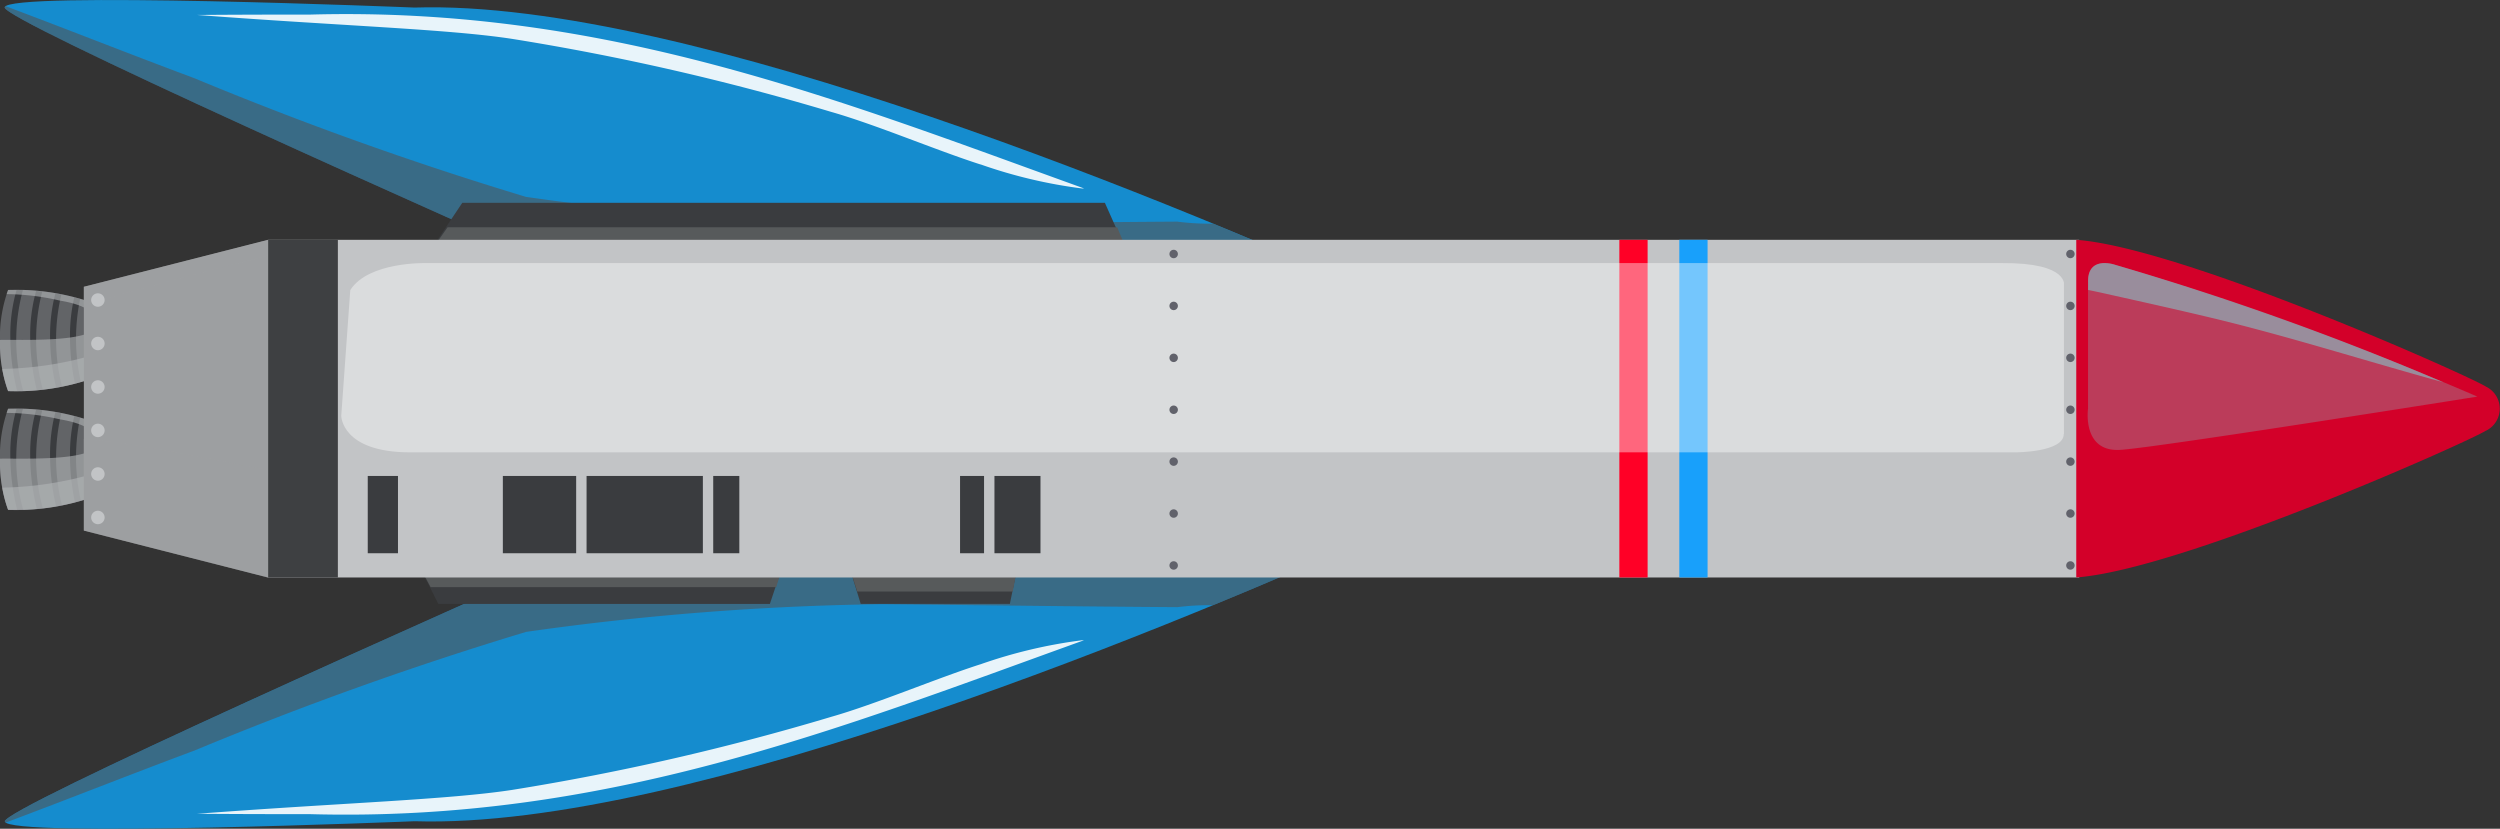 <svg xmlns="http://www.w3.org/2000/svg" xmlns:xlink="http://www.w3.org/1999/xlink" width="50.945" height="16.888" viewBox="0 0 50.945 16.888"><rect x="0" y="0" width="50.945" height="16.888" fill="#333333" stroke="none"/><defs><style>.a{fill:none;}.b{clip-path:url(#a);}.c{clip-path:url(#b);}.d,.r,.y{mix-blend-mode:multiply;}.ah,.ak,.d,.r,.y{isolation:isolate;}.e{clip-path:url(#c);}.f{fill:#158cce;}.ak,.g{opacity:0.9;}.h{clip-path:url(#d);}.i{fill:#fff;}.j,.r{opacity:0.6;}.k{clip-path:url(#e);}.l{fill:#525557;}.m{fill:#3a3c3f;}.n{fill:#575a5b;}.o{fill:#626467;}.p{clip-path:url(#j);}.q{fill:url(#k);}.s{clip-path:url(#m);}.t{fill:#b3b5b8;}.u{clip-path:url(#n);}.v{clip-path:url(#o);}.w{fill:url(#p);}.x{fill:#9d9fa1;}.y{opacity:0.5;}.z{clip-path:url(#t);}.aa{clip-path:url(#u);}.ab{fill:#c2c4c6;}.ac{fill:#3e4042;}.ad{clip-path:url(#v);}.ae{fill:#18a0fb;}.af{fill:#ff0026;}.ag{fill:#d30029;}.ah,.am{opacity:0.4;}.ah,.ak{mix-blend-mode:screen;}.ai{clip-path:url(#w);}.aj{fill:#9696a3;}.al{clip-path:url(#x);}.an{clip-path:url(#y);}.ao{fill:#61626b;}</style><clipPath id="a"><rect class="a" width="16.888" height="50.945"/></clipPath><clipPath id="b"><rect class="a" width="16.888" height="50.946"/></clipPath><clipPath id="c"><rect class="a" width="6.207" height="28.455"/></clipPath><clipPath id="d"><rect class="a" width="3.556" height="18.071"/></clipPath><clipPath id="e"><rect class="a" width="6.081" height="28.455"/></clipPath><clipPath id="j"><path class="a" d="M9.584,71.608a3.763,3.763,0,0,0-.351.728,4.03,4.03,0,0,0,1.442-.016,3.707,3.707,0,0,0-.345-.712Z" transform="translate(-9.233 -71.608)"/></clipPath><linearGradient id="k" x1="-4.034" y1="2.853" x2="-3.594" y2="2.853" gradientUnits="objectBoundingBox"><stop offset="0" stop-color="#e5e0df"/><stop offset="0.457" stop-color="#e5e0df"/><stop offset="1" stop-color="#8ca99c"/></linearGradient><clipPath id="m"><rect class="a" width="2.063" height="2.741"/></clipPath><clipPath id="n"><rect class="a" width="1.041" height="2.695"/></clipPath><clipPath id="o"><path class="a" d="M13.18,71.608a3.694,3.694,0,0,0-.351.728,4.026,4.026,0,0,0,1.441-.016,3.685,3.685,0,0,0-.345-.712Z" transform="translate(-12.829 -71.608)"/></clipPath><linearGradient id="p" x1="-5.618" y1="2.853" x2="-5.178" y2="2.853" xlink:href="#k"/><clipPath id="t"><rect class="a" width="2.825" height="4.019"/></clipPath><clipPath id="u"><rect class="a" width="1.32" height="3.794"/></clipPath><clipPath id="v"><rect class="a" width="6.881" height="0.576"/></clipPath><clipPath id="w"><rect class="a" width="3.808" height="7.941"/></clipPath><clipPath id="x"><rect class="a" width="2.429" height="7.237"/></clipPath><clipPath id="y"><rect class="a" width="3.858" height="35.105"/></clipPath></defs><g transform="translate(50.945) rotate(90)"><g class="b"><g transform="translate(0 0)"><g class="c"><g class="d" transform="translate(10.681 22.395)"><g class="e"><path class="f" d="M21.92,53.374c.177-5.6-4.1-15.776-6.054-20.106V48.7c1.882,4.258,5.8,13.06,6.059,13.02.337-.053-.005-8.349-.005-8.349" transform="translate(-15.866 -33.268)"/></g></g><g class="g" transform="translate(13.045 28.851)"><g class="h"><path class="i" d="M19.87,44.973c.291.907.811,2.129,1.072,3.045a50.5,50.5,0,0,1,1.488,6.5c.2,1.306.261,3.432.486,6.415.01-1.289.007-2.271.007-2.271.172-6.046-1.741-10.8-3.543-15.8l0,.04a10.059,10.059,0,0,0,.492,2.075" transform="translate(-19.378 -42.858)"/></g></g><g class="j" transform="translate(10.681 22.395)"><g class="k"><path class="l" d="M18.064,51.106a56.384,56.384,0,0,1-.566-7.265c.02-2,.048-4.01.061-6.015a5.161,5.161,0,0,1-.04-.728c-.619-1.5-1.2-2.826-1.651-3.831V48.7c1.882,4.258,5.8,13.06,6.059,13.02a.039.039,0,0,0,.022-.018c-.481-1.284-.988-2.557-1.467-3.844a70.982,70.982,0,0,1-2.417-6.754" transform="translate(-15.867 -33.268)"/></g></g><g class="d" transform="translate(0 22.395)"><g class="e"><path class="f" d="M.154,53.374c-.178-5.6,4.1-15.776,6.053-20.106V48.7C4.327,52.961.4,61.763.149,61.723c-.337-.053.005-8.349.005-8.349" transform="translate(0 -33.268)"/></g></g><g class="g" transform="translate(0.287 28.851)"><g class="h"><path class="i" d="M3.491,44.973c-.291.907-.811,2.129-1.072,3.045a50.389,50.389,0,0,0-1.487,6.5c-.2,1.306-.261,3.432-.487,6.415C.435,59.64.438,58.658.438,58.658c-.172-6.046,1.741-10.8,3.543-15.8l0,.04a10.016,10.016,0,0,1-.492,2.075" transform="translate(-0.427 -42.858)"/></g></g><g class="j" transform="translate(0.127 22.395)"><g class="k"><path class="l" d="M4.072,51.106a56.384,56.384,0,0,0,.566-7.265c-.02-2-.048-4.01-.061-6.015a5.162,5.162,0,0,0,.042-.728c.619-1.5,1.2-2.826,1.65-3.831V48.7C4.388,52.961.466,61.763.21,61.723A.039.039,0,0,1,.188,61.7c.481-1.284.988-2.557,1.467-3.844a70.983,70.983,0,0,0,2.417-6.754" transform="translate(-0.188 -33.268)"/></g></g></g></g><path class="m" d="M7.649,56.01,6.139,55V41.906l1.509-.672Z" transform="translate(-2.007 -13.476)"/><path class="n" d="M6.88,41.655V55.3l1.01.707V41.233Z" transform="translate(-2.249 -13.476)"/><path class="m" d="M16.748,59.483l1.033-.522V52.206l-1.033-.347Z" transform="translate(-5.474 -16.949)"/><path class="n" d="M17.439,52.077v7.042l-.691.365V51.859Z" transform="translate(-5.474 -16.949)"/><path class="m" d="M17.15,48.308l.761-.235V45.034l-.761-.156Z" transform="translate(-5.605 -14.668)"/><path class="n" d="M17.149,48.308l.51-.164V44.976l-.51-.1Z" transform="translate(-5.605 -14.668)"/><g transform="translate(0 0)"><g class="c"><path class="o" d="M10.18,71.607H9.435a4.721,4.721,0,0,0-.658,2.576,2.849,2.849,0,0,0,1.03.166,2.855,2.855,0,0,0,1.031-.166,4.721,4.721,0,0,0-.658-2.576" transform="translate(-2.868 -23.403)"/></g></g><g transform="translate(6.215 48.204)"><g class="p"><rect class="q" width="1.53" height="0.992" transform="translate(-0.098 0.011) rotate(-6.836)"/></g></g><g transform="translate(0 0)"><g class="c"><path class="m" d="M8.78,74.983c0,.042,0,.085,0,.128a3.3,3.3,0,0,0,.951.127,4.684,4.684,0,0,0,1.111-.14c0-.042,0-.083,0-.125a3.865,3.865,0,0,1-2.057.009" transform="translate(-2.869 -24.503)"/><path class="m" d="M8.82,74.394c0,.041-.009.083-.013.125a3.353,3.353,0,0,0,.932.121,4.676,4.676,0,0,0,1.089-.135c0-.041-.008-.081-.013-.123a3.884,3.884,0,0,1-2,.011" transform="translate(-2.878 -24.31)"/><path class="m" d="M10.757,73.349c-.011-.04-.022-.079-.032-.118a3.976,3.976,0,0,1-1.69.015L9,73.366a3.489,3.489,0,0,0,.8.087,4.636,4.636,0,0,0,.955-.1" transform="translate(-2.942 -23.934)"/><path class="m" d="M8.905,73.816c-.007.04-.015.081-.022.122a3.407,3.407,0,0,0,.881.108,4.65,4.65,0,0,0,1.037-.123c-.007-.04-.014-.081-.022-.12a3.926,3.926,0,0,1-1.873.013" transform="translate(-2.903 -24.121)"/><path class="m" d="M10.7,72.781c-.013-.04-.028-.079-.042-.116a4.014,4.014,0,0,1-1.442.016l-.042.119a3.654,3.654,0,0,0,.686.063,4.584,4.584,0,0,0,.839-.081" transform="translate(-2.997 -23.749)"/><g class="r" transform="translate(5.908 48.204)"><g class="s"><path class="t" d="M10.18,71.607H9.435a4.721,4.721,0,0,0-.658,2.576s.03.012.085.03a4.89,4.89,0,0,1,.13-1.078c.039-.231.147-.783.491-.758.38.027.3,1.6.312,1.971h.011a2.855,2.855,0,0,0,1.031-.166,4.721,4.721,0,0,0-.658-2.576" transform="translate(-8.776 -71.607)"/></g></g><g class="r" transform="translate(6.93 48.204)"><g class="u"><path class="t" d="M10.676,71.607h-.382a7.038,7.038,0,0,1,.588,2.695,2.379,2.379,0,0,0,.452-.119,4.721,4.721,0,0,0-.658-2.576" transform="translate(-10.294 -71.607)"/></g></g><path class="o" d="M13.776,71.607h-.745a4.721,4.721,0,0,0-.658,2.576,2.849,2.849,0,0,0,1.03.166,2.855,2.855,0,0,0,1.031-.166,4.721,4.721,0,0,0-.658-2.576" transform="translate(-4.043 -23.403)"/></g></g><g transform="translate(8.636 48.204)"><g class="v"><rect class="w" width="1.529" height="0.992" transform="matrix(0.993, -0.119, 0.119, 0.993, -0.098, 0.011)"/></g></g><g transform="translate(0 0)"><g class="c"><path class="m" d="M12.375,74.983c0,.042,0,.085,0,.128a3.313,3.313,0,0,0,.952.127,4.679,4.679,0,0,0,1.11-.14c0-.042,0-.083,0-.125a3.866,3.866,0,0,1-2.057.009" transform="translate(-4.044 -24.503)"/><path class="m" d="M12.414,74.394q-.007.062-.012.125a3.343,3.343,0,0,0,.931.121,4.672,4.672,0,0,0,1.089-.135c0-.041-.007-.081-.013-.123a3.885,3.885,0,0,1-2,.011" transform="translate(-4.053 -24.31)"/><path class="m" d="M14.352,73.349c-.01-.04-.021-.079-.032-.118a3.976,3.976,0,0,1-1.69.015c-.011.039-.022.079-.032.12a3.489,3.489,0,0,0,.8.087,4.625,4.625,0,0,0,.954-.1" transform="translate(-4.118 -23.934)"/><path class="m" d="M12.5,73.816c-.008.04-.015.081-.022.122a3.407,3.407,0,0,0,.881.108,4.65,4.65,0,0,0,1.037-.123c-.007-.04-.014-.081-.022-.12a3.926,3.926,0,0,1-1.873.013" transform="translate(-4.078 -24.121)"/><path class="m" d="M14.291,72.781l-.042-.116a4.014,4.014,0,0,1-1.442.016c-.014.038-.028.078-.042.119a3.654,3.654,0,0,0,.686.063,4.584,4.584,0,0,0,.839-.081" transform="translate(-4.172 -23.749)"/><g class="r" transform="translate(8.328 48.204)"><g class="s"><path class="t" d="M13.776,71.607h-.745a4.721,4.721,0,0,0-.658,2.576s.03.012.085.03a4.89,4.89,0,0,1,.13-1.078c.038-.231.147-.783.491-.758.38.027.3,1.6.312,1.971H13.4a2.855,2.855,0,0,0,1.031-.166,4.721,4.721,0,0,0-.658-2.576" transform="translate(-12.372 -71.607)"/></g></g><g class="r" transform="translate(9.35 48.204)"><g class="u"><path class="t" d="M14.272,71.607H13.89a7.038,7.038,0,0,1,.587,2.695,2.4,2.4,0,0,0,.453-.119,4.721,4.721,0,0,0-.658-2.576" transform="translate(-13.89 -71.607)"/></g></g><path class="x" d="M10.908,66.948V66.9l-.207.025-.207-.025v.05l-3.234.4L8.217,71.1h4.968l.957-3.756Z" transform="translate(-2.373 -21.864)"/><g class="y" transform="translate(8.943 45.218)"><g class="z"><path class="x" d="M13.966,67.171c-.189,1.09-.434,2.17-.592,3.266-.036.25-.063.5-.088.753h1.869l.957-3.756Z" transform="translate(-13.285 -67.171)"/></g></g><g class="y" transform="translate(4.887 45.443)"><g class="aa"><path class="x" d="M7.57,67.5l-.31.038L8.217,71.3H8.58Q8.042,69.411,7.57,67.5" transform="translate(-7.26 -67.505)"/></g></g><rect class="ab" width="6.881" height="36.906" transform="translate(4.887 8.575)"/><rect class="ac" width="6.881" height="1.421" transform="translate(4.887 44.06)"/><g class="d" transform="translate(4.887 16.148)"><g class="ad"><rect class="ae" width="6.881" height="0.576" transform="translate(0 0)"/></g></g><rect class="af" width="6.881" height="0.576" transform="translate(4.887 17.37)"/><path class="ag" d="M11.151.287a.5.5,0,0,0-.9,0c-.223.351-2.836,6.2-2.991,8.348h6.88c-.155-2.147-2.767-8-2.991-8.348" transform="translate(-2.373 0)"/><g class="ah" transform="translate(5.36 0.461)"><g class="ai"><path class="aj" d="M10.684.684A66.406,66.406,0,0,0,8,8.063s-.206.576.361.555h2.57s.889.128.838-.661S10.684.684,10.684.684" transform="translate(-7.962 -0.684)"/></g></g><g class="ak" transform="translate(5.36 1.158)"><g class="al"><path class="aj" d="M8.51,8.956c.024-.115.048-.23.074-.345.16-.716.319-1.433.489-2.146.382-1.6.884-3.161,1.318-4.745A58.89,58.89,0,0,0,8,8.4s-.207.576.361.555Z" transform="translate(-7.962 -1.72)"/></g></g><g class="am" transform="translate(5.36 8.886)"><g class="an"><path class="i" d="M11.446,13.2H8.438s-.486-.141-.475,1.275V46.585s-.03,1.167.55,1.536l2.561.184s.746,0,.746-1.406V14.186s0-.986-.374-.982" transform="translate(-7.962 -13.2)"/></g></g><path class="ab" d="M9.153,72.649a.137.137,0,1,1-.137-.137.137.137,0,0,1,.137.137" transform="translate(-2.902 -23.699)"/><path class="ab" d="M10.469,72.649a.137.137,0,1,1-.137-.137.137.137,0,0,1,.137.137" transform="translate(-3.332 -23.699)"/><path class="ab" d="M11.785,72.649a.137.137,0,1,1-.137-.137.137.137,0,0,1,.137.137" transform="translate(-3.762 -23.699)"/><path class="ab" d="M13.1,72.649a.137.137,0,1,1-.137-.137.137.137,0,0,1,.137.137" transform="translate(-4.192 -23.699)"/><path class="ab" d="M14.418,72.649a.137.137,0,1,1-.137-.137.137.137,0,0,1,.137.137" transform="translate(-4.622 -23.699)"/><path class="ab" d="M15.734,72.649a.137.137,0,1,1-.137-.137.137.137,0,0,1,.137.137" transform="translate(-5.052 -23.699)"/><rect class="m" width="1.575" height="0.938" transform="translate(9.699 29.742)"/><rect class="m" width="1.575" height="0.489" transform="translate(9.699 30.892)"/><rect class="m" width="1.575" height="0.532" transform="translate(9.699 35.879)"/><rect class="m" width="1.575" height="2.37" transform="translate(9.699 36.622)"/><rect class="m" width="1.575" height="1.494" transform="translate(9.699 39.204)"/><rect class="m" width="1.575" height="0.616" transform="translate(9.699 42.835)"/><path class="ao" d="M7.733,12.962a.086.086,0,0,1-.172,0,.086.086,0,0,1,.172,0" transform="translate(-2.471 -4.208)"/><path class="ao" d="M9.305,12.962a.086.086,0,1,1-.172,0,.086.086,0,0,1,.172,0" transform="translate(-2.985 -4.208)"/><path class="ao" d="M10.876,12.962a.086.086,0,1,1-.086-.086.086.086,0,0,1,.086.086" transform="translate(-3.498 -4.208)"/><path class="ao" d="M12.448,12.962a.086.086,0,0,1-.172,0,.086.086,0,0,1,.172,0" transform="translate(-4.012 -4.208)"/><path class="ao" d="M14.019,12.962a.086.086,0,1,1-.172,0,.086.086,0,0,1,.172,0" transform="translate(-4.526 -4.208)"/><path class="ao" d="M15.59,12.962a.086.086,0,1,1-.172,0,.086.086,0,1,1,.172,0" transform="translate(-5.039 -4.208)"/><path class="ao" d="M17.162,12.962a.086.086,0,1,1-.172,0,.086.086,0,1,1,.172,0" transform="translate(-5.553 -4.208)"/><path class="ao" d="M7.733,40.108a.086.086,0,1,1-.172,0,.086.086,0,1,1,.172,0" transform="translate(-2.471 -13.08)"/><path class="ao" d="M9.305,40.108a.086.086,0,1,1-.172,0,.086.086,0,1,1,.172,0" transform="translate(-2.985 -13.08)"/><path class="ao" d="M10.876,40.108a.086.086,0,1,1-.086-.086.086.086,0,0,1,.086.086" transform="translate(-3.498 -13.08)"/><path class="ao" d="M12.448,40.108a.086.086,0,1,1-.172,0,.086.086,0,1,1,.172,0" transform="translate(-4.012 -13.08)"/><path class="ao" d="M14.019,40.108a.086.086,0,1,1-.172,0,.086.086,0,1,1,.172,0" transform="translate(-4.526 -13.08)"/><path class="ao" d="M15.59,40.108a.086.086,0,1,1-.172,0,.086.086,0,1,1,.172,0" transform="translate(-5.039 -13.08)"/><path class="ao" d="M17.162,40.108a.086.086,0,1,1-.172,0,.086.086,0,1,1,.172,0" transform="translate(-5.553 -13.08)"/></g></g></g></g></svg>